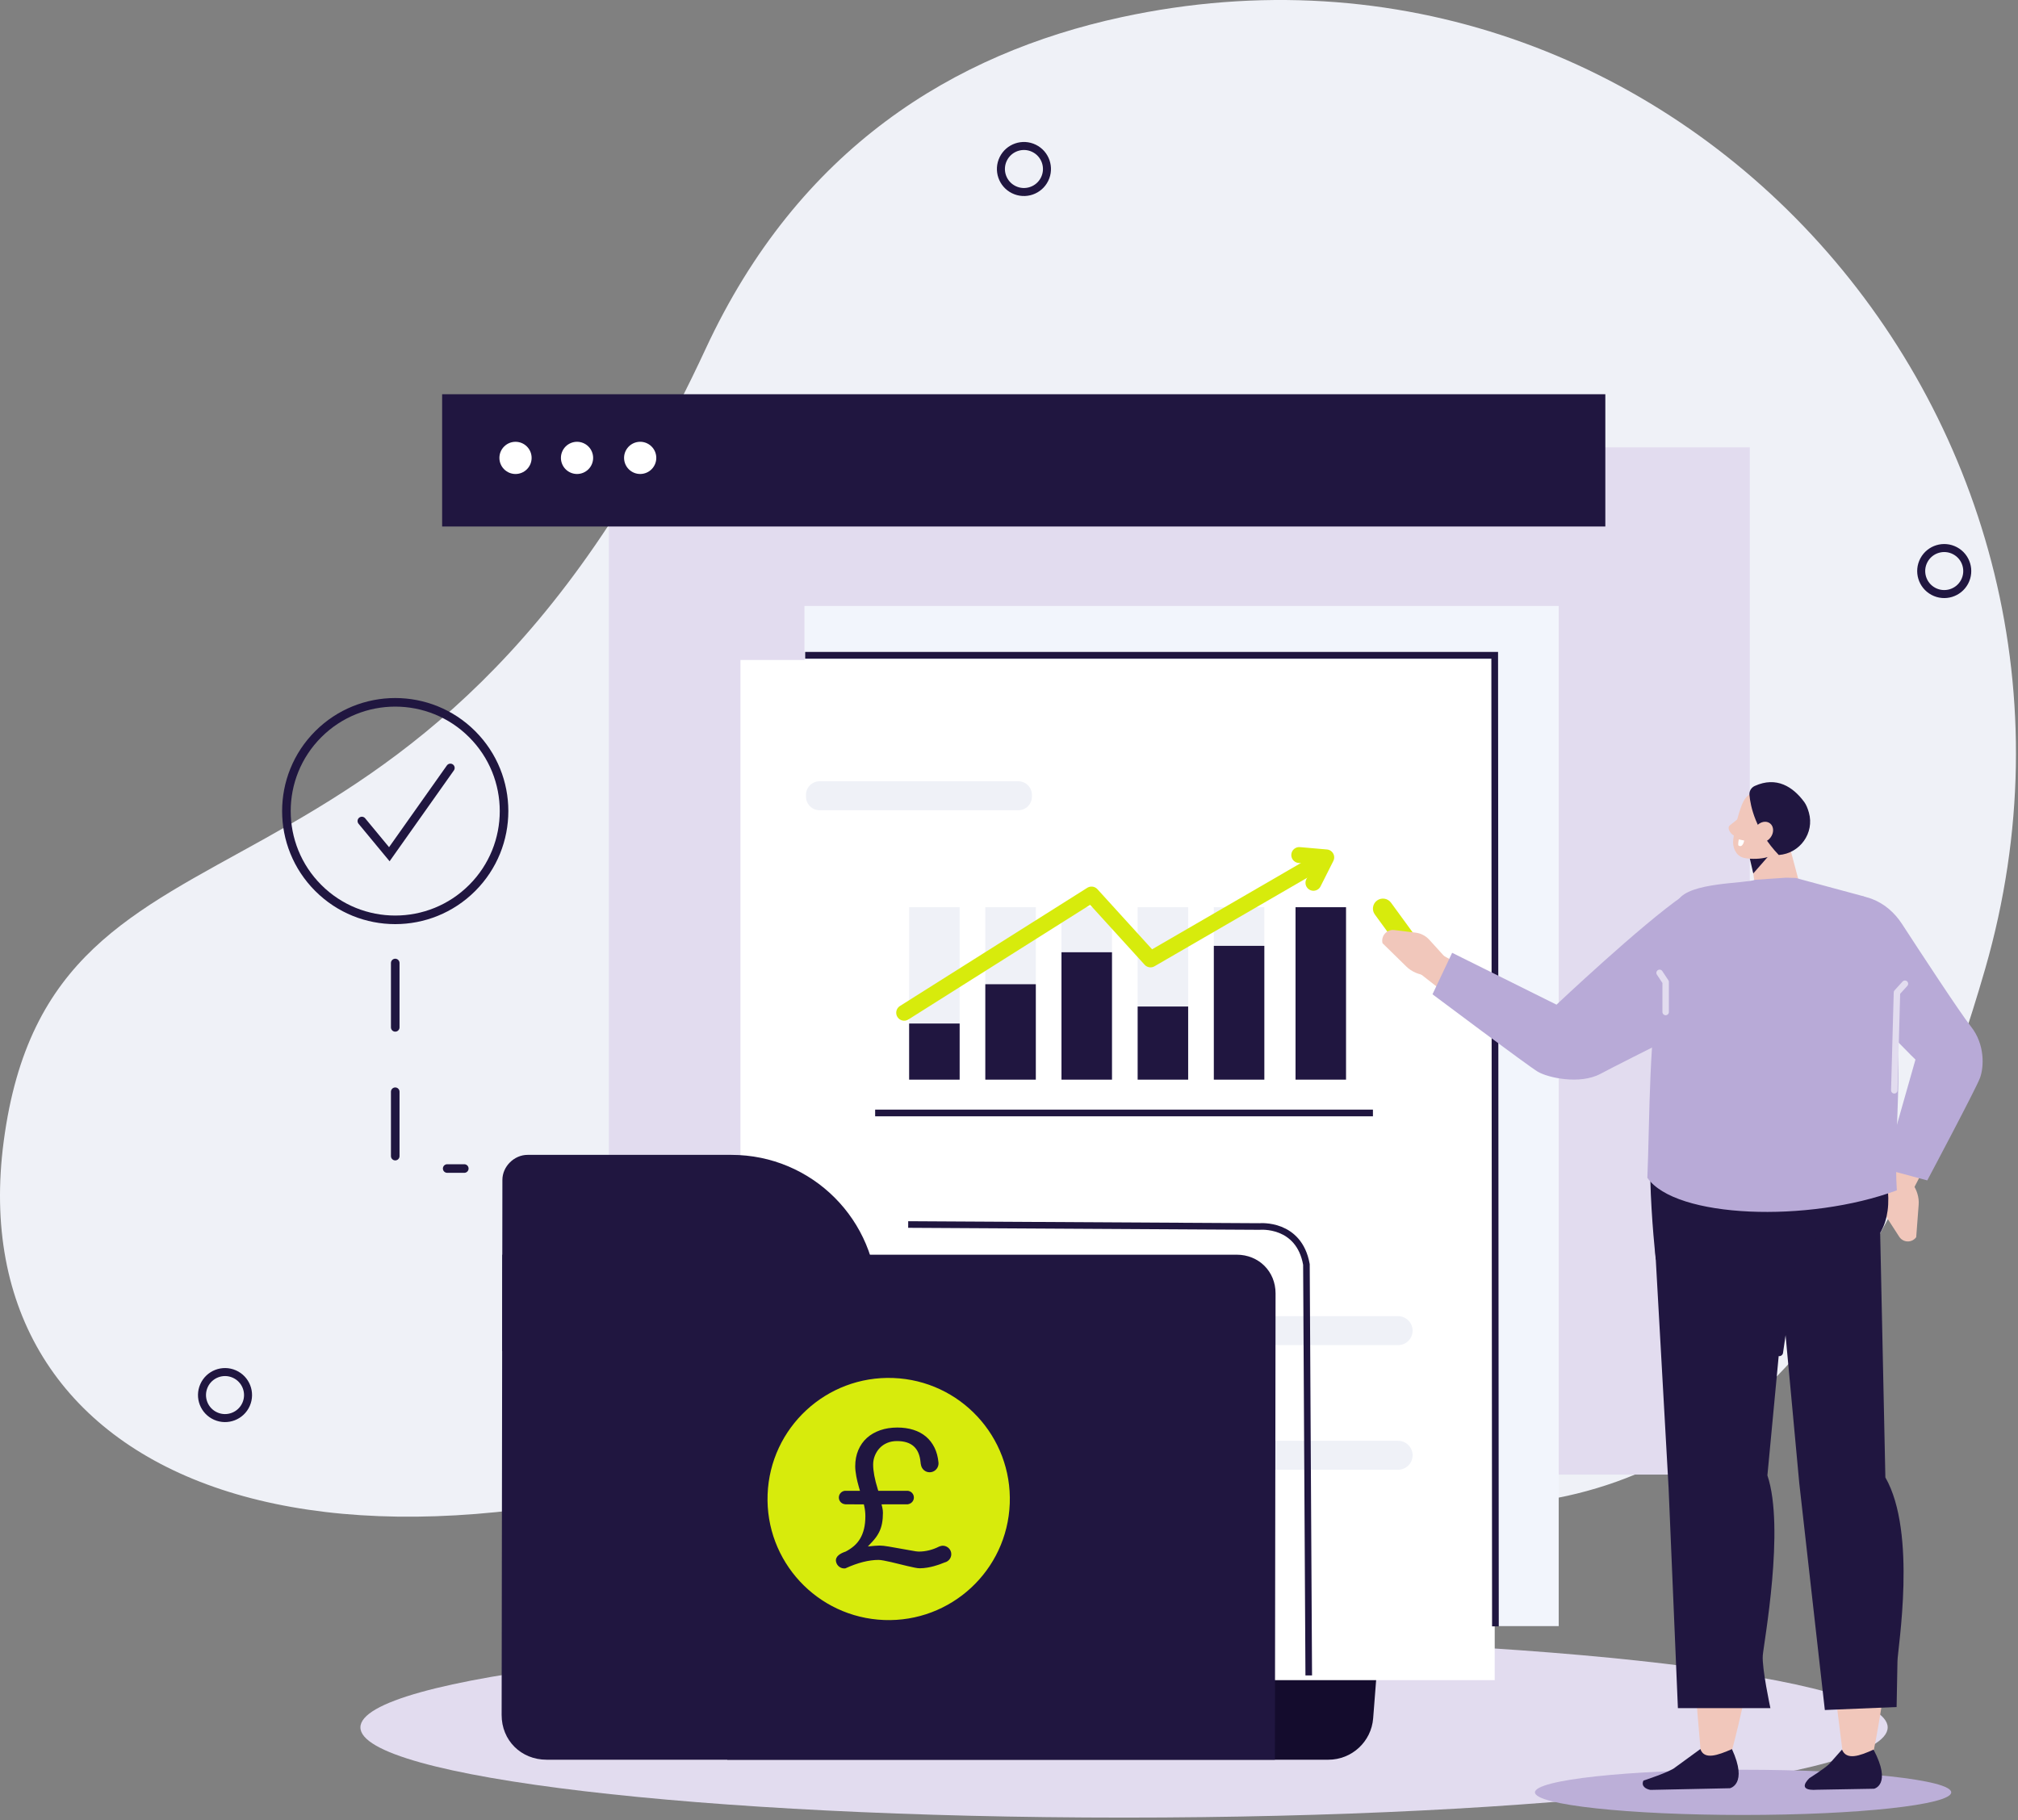 <svg width="500" height="451" viewBox="0 0 500 451" fill="none" xmlns="http://www.w3.org/2000/svg">
<rect x="0" y="0" width="500" height="451" fill="#808080" stroke="none"/>
<g style="mix-blend-mode:darken">
<mask id="mask0_105_816" style="mask-type:alpha" maskUnits="userSpaceOnUse" x="44" y="20" width="456" height="424">
<g style="mix-blend-mode:darken">
<rect x="44.029" y="20.749" width="455.972" height="422.571" fill="#D9D9D9"/>
</g>
</mask>
<g mask="url(#mask0_105_816)">
</g>
<g clip-path="url(#clip0_105_816)">
<path d="M491.876 240.053C530.738 105.08 415.104 -25.476 277.778 4.275C236.381 13.245 197.922 36.689 174.823 86.475C103.759 239.665 12.989 191.17 0.911 282.876C-10.073 366.278 79.438 405.282 215.502 350.327C274.322 326.568 425.421 470.863 491.876 240.053Z" fill="#EFF1F7"/>
<path d="M278.505 450.405C383 450.405 467.71 440.397 467.71 428.051C467.71 415.705 383 405.697 278.505 405.697C174.009 405.697 89.299 415.705 89.299 428.051C89.299 440.397 174.009 450.405 278.505 450.405Z" fill="#E2DCEF"/>
<path d="M433.543 110.852H150.859V365.405H433.543V110.852Z" fill="#E2DCEF"/>
<path d="M397.753 97.694H109.547V130.467H397.753V97.694Z" fill="#201640"/>
<path d="M130.551 116.289C132.109 114.731 132.109 112.206 130.551 110.648C128.993 109.09 126.466 109.09 124.908 110.648C123.349 112.206 123.349 114.731 124.908 116.289C126.466 117.846 128.993 117.846 130.551 116.289Z" fill="white"/>
<path d="M144.487 117.155C146.525 116.318 147.499 113.988 146.662 111.95C145.825 109.913 143.493 108.939 141.455 109.776C139.416 110.613 138.442 112.943 139.28 114.981C140.117 117.019 142.448 117.992 144.487 117.155Z" fill="white"/>
<path d="M161.76 115.925C163.118 114.19 162.813 111.683 161.078 110.325C159.343 108.967 156.835 109.271 155.476 111.006C154.117 112.74 154.422 115.247 156.157 116.605C157.892 117.964 160.401 117.659 161.76 115.925Z" fill="white"/>
<path d="M486.752 144.199C488.239 141.423 487.192 137.967 484.414 136.481C481.636 134.994 478.179 136.041 476.692 138.817C475.205 141.594 476.252 145.05 479.03 146.536C481.808 148.022 485.265 146.976 486.752 144.199Z" stroke="#201640" stroke-width="1.985" stroke-miterlimit="10" stroke-linecap="round"/>
<path d="M258.823 44.392C260.212 41.565 259.044 38.148 256.216 36.76C253.388 35.372 249.969 36.539 248.581 39.366C247.192 42.193 248.359 45.61 251.188 46.998C254.016 48.386 257.435 47.219 258.823 44.392Z" stroke="#201640" stroke-width="1.985" stroke-miterlimit="10" stroke-linecap="round"/>
<path d="M60.971 348.008C62.245 345.128 60.942 341.76 58.06 340.487C55.179 339.213 51.81 340.516 50.536 343.396C49.261 346.276 50.565 349.644 53.446 350.917C56.328 352.191 59.697 350.888 60.971 348.008Z" stroke="#201640" stroke-width="1.985" stroke-miterlimit="10" stroke-linecap="round"/>
<path d="M89.656 203.451L96.464 211.678L111.589 190.296" stroke="#201640" stroke-width="2.126" stroke-miterlimit="10" stroke-linecap="round"/>
<path d="M116.991 220.044C127.521 209.519 127.521 192.455 116.991 181.93C106.462 171.406 89.39 171.406 78.86 181.93C68.331 192.455 68.331 209.519 78.86 220.044C89.39 230.569 106.462 230.569 116.991 220.044Z" stroke="#201640" stroke-width="2.126" stroke-miterlimit="10" stroke-linecap="round"/>
<path d="M97.928 238.635V289.564H115.036" stroke="#201640" stroke-width="2.126" stroke-miterlimit="10" stroke-linecap="round" stroke-dasharray="15.95 15.95"/>
<path d="M386.204 150.158H199.32V402.954H386.204V150.158Z" fill="#F2F5FC"/>
<path d="M329.128 436.061H180.205L189.661 314.702H348.884L340.228 425.796C339.777 431.591 334.942 436.061 329.128 436.061Z" fill="#140C2D"/>
<path d="M370.344 163.548H183.461V416.344H370.344V163.548Z" fill="white"/>
<path d="M252.314 200.778H203.066C201.216 200.778 199.697 199.264 199.697 197.41V196.969C199.697 195.119 201.212 193.601 203.066 193.601H252.314C254.165 193.601 255.683 195.116 255.683 196.969V197.41C255.683 199.264 254.168 200.778 252.314 200.778Z" fill="#EFF1F7"/>
<path d="M346.415 333.326H290.02C288.046 333.326 286.432 331.712 286.432 329.74C286.432 327.767 288.046 326.153 290.02 326.153H346.411C348.385 326.153 350 327.767 350 329.74C350.003 331.709 348.388 333.326 346.415 333.326Z" fill="#EFF1F7"/>
<path d="M346.415 364.206H290.02C288.046 364.206 286.432 362.592 286.432 360.619C286.432 358.646 288.046 357.032 290.02 357.032H346.411C348.385 357.032 350 358.646 350 360.619C350.003 362.592 348.388 364.206 346.415 364.206Z" fill="#EFF1F7"/>
<path d="M217.365 334.768H124.418L124.478 292.377C124.481 289.063 127.385 286.18 130.718 286.18H181.225C201.22 286.18 217.408 302.384 217.381 322.37L217.365 334.768Z" fill="#201640"/>
<path d="M315.884 436.061H135.44C129.097 436.061 124.279 431.266 124.289 424.959L124.452 310.916H306.401C311.89 310.916 316.057 315.064 316.047 320.52L315.884 436.061Z" fill="#201640"/>
<path d="M199.496 162.379H370.344L370.521 403.017" stroke="#201640" stroke-width="1.659" stroke-miterlimit="10"/>
<path d="M225.021 303.437L312.1 303.931C312.1 303.931 321.849 302.998 323.693 313.33L324.268 415.175" stroke="#201640" stroke-width="1.635" stroke-miterlimit="10"/>
<path d="M250.187 372.597C250.817 356.036 237.897 342.101 221.329 341.471C204.761 340.841 190.82 353.756 190.19 370.316C189.56 386.876 202.48 400.812 219.048 401.442C235.615 402.071 249.557 389.157 250.187 372.597Z" fill="#D7EB0C"/>
<g clip-path="url(#clip1_105_816)">
<path d="M233.38 383.044L233.381 383.047L233.136 383.1C233.004 383.121 232.896 383.152 232.796 383.2L232.694 383.238C231.067 384.063 229.353 384.486 227.62 384.486C227.306 384.486 226.716 384.403 225.868 384.239C225.02 384.093 224.098 383.93 223.111 383.752C222.125 383.574 221.157 383.404 220.208 383.24C219.25 383.075 218.509 382.996 217.944 382.996C217.544 382.996 217.14 383.015 216.741 383.053L215.035 383.216L216.201 381.961C216.318 381.835 216.428 381.71 216.534 381.587C217.057 380.976 217.49 380.331 217.821 379.668C218.152 379.005 218.395 378.274 218.542 377.494C218.689 376.712 218.764 375.831 218.764 374.874C218.764 374.438 218.713 374.005 218.612 373.586L218.417 372.781L224.931 372.768C225.047 372.758 225.146 372.732 225.243 372.687C225.965 372.452 226.432 371.814 226.432 371.09C226.432 370.282 225.855 369.591 225.059 369.444C225.001 369.432 224.949 369.424 224.896 369.423L224.888 369.424C224.868 369.423 224.852 369.423 224.84 369.422L224.755 369.428H217.612L217.469 368.97C216.72 366.565 216.34 364.533 216.34 362.931C216.34 362.147 216.487 361.391 216.776 360.686C217.064 359.982 217.466 359.354 217.971 358.82C218.473 358.288 219.093 357.863 219.815 357.558C220.533 357.254 221.349 357.1 222.238 357.1C225.853 357.1 227.766 358.818 228.085 362.353C228.09 362.372 228.095 362.392 228.098 362.412L228.111 362.572L228.106 362.605C228.11 362.678 228.131 362.789 228.173 362.919C228.341 364.043 229.251 364.832 230.344 364.832C231.474 364.832 232.408 363.972 232.525 362.871H232.524L232.537 362.569C232.537 362.565 232.533 362.528 232.531 362.488L232.53 362.439C232.403 361.036 232.063 359.772 231.524 358.692C230.986 357.616 230.272 356.702 229.406 355.975C228.537 355.246 227.492 354.686 226.301 354.311C225.108 353.936 223.778 353.746 222.348 353.746C220.801 353.746 219.371 353.97 218.097 354.412C216.822 354.854 215.713 355.493 214.803 356.308C213.889 357.126 213.169 358.145 212.662 359.336C212.154 360.53 211.897 361.88 211.897 363.353C211.897 364.047 211.99 364.902 212.175 365.895C212.32 366.681 212.541 367.588 212.833 368.593L213.076 369.428L209.362 369.42C208.511 369.501 207.843 370.219 207.843 371.091C207.843 371.947 208.49 372.659 209.346 372.749L209.506 372.778L214.039 372.782L214.152 373.295C214.323 374.085 214.411 374.894 214.411 375.698C214.411 376.88 214.298 377.943 214.076 378.852C213.855 379.758 213.532 380.574 213.117 381.271C212.703 381.966 212.189 382.583 211.587 383.102C210.989 383.619 210.295 384.085 209.526 384.484C208.287 384.896 206.903 385.642 207.138 386.948C207.329 388.015 208.345 388.791 209.428 388.648C209.461 388.642 209.462 388.642 209.49 388.628C212.519 387.248 215.268 386.551 217.678 386.551C217.99 386.551 218.426 386.604 218.973 386.707C219.521 386.811 220.127 386.938 220.776 387.087C221.428 387.235 222.103 387.397 222.8 387.576C223.496 387.754 224.167 387.917 224.812 388.065C225.458 388.213 226.047 388.344 226.58 388.455C227.116 388.566 227.53 388.62 227.843 388.62H227.938C230.372 388.62 232.956 387.603 233.065 387.559C233.304 387.455 234.033 387.184 234.033 387.184C235.192 386.922 235.904 385.797 235.651 384.669C235.421 383.645 234.427 382.932 233.38 383.044Z" fill="#201640"/>
</g>
<path d="M313.265 224.809H300.752V267.538H313.265V224.809Z" fill="#EFF1F7"/>
<path d="M294.392 224.809H281.879V267.538H294.392V224.809Z" fill="#EFF1F7"/>
<path d="M275.517 224.809H263.004V267.538H275.517V224.809Z" fill="#EFF1F7"/>
<path d="M256.644 224.809H244.131V267.538H256.644V224.809Z" fill="#EFF1F7"/>
<path d="M237.771 224.809H225.258V267.538H237.771V224.809Z" fill="#EFF1F7"/>
<path d="M237.771 253.633H225.258V267.539H237.771V253.633Z" fill="#201640"/>
<path d="M256.644 243.896H244.131V267.538H256.644V243.896Z" fill="#201640"/>
<path d="M275.517 235.972H263.004V267.539H275.517V235.972Z" fill="#201640"/>
<path d="M294.392 249.418H281.879V267.538H294.392V249.418Z" fill="#201640"/>
<path d="M313.265 234.384H300.752V267.538H313.265V234.384Z" fill="#201640"/>
<path d="M333.507 224.809H320.994V267.538H333.507V224.809Z" fill="#201640"/>
<path d="M216.836 275.795H340.171" stroke="#201640" stroke-width="1.659" stroke-miterlimit="10"/>
<path d="M321.916 211.88L328.604 212.462L325.431 218.762" stroke="#D7EB0C" stroke-width="3.94" stroke-miterlimit="10" stroke-linecap="round" stroke-linejoin="round"/>
<path d="M224.025 250.96L270.446 221.667L285.065 237.742L325.262 214.434" stroke="#D7EB0C" stroke-width="3.94" stroke-miterlimit="10" stroke-linecap="round" stroke-linejoin="round"/>
<path d="M350.697 236.181C351.8 235.377 352.043 233.819 351.239 232.717L344.653 223.69C343.849 222.587 342.291 222.345 341.188 223.149C340.085 223.952 339.842 225.51 340.646 226.612L347.232 235.639C348.036 236.739 349.594 236.984 350.697 236.181Z" fill="#D7EB0C"/>
<path fill-rule="evenodd" clip-rule="evenodd" d="M395.061 258.094C391.592 263.437 385.671 265.862 379.053 262.584L350.645 240.316L357.157 236.556L380.927 249.648L395.061 258.094Z" fill="#F1C7BB"/>
<path d="M358.549 237.735L354.127 232.86C353.243 231.89 352.037 231.269 350.731 231.11L345.448 230.469C343.608 230.246 342.109 231.93 342.548 233.73L348.459 239.519C349.764 240.797 351.615 241.591 353.645 241.74L357.028 241.989L358.549 237.735Z" fill="#F1C7BB"/>
<path fill-rule="evenodd" clip-rule="evenodd" d="M359.797 236.105L354.93 246.387C354.93 246.387 378.524 264.088 381.022 265.573C383.521 267.057 391.438 268.841 396.562 266.091C401.685 263.341 433.543 247.433 433.543 247.433C433.543 247.433 428.559 214.029 416.956 222.02C406.742 229.051 385.657 248.957 385.657 248.957L359.797 236.105Z" fill="#B8AAD7"/>
<path fill-rule="evenodd" clip-rule="evenodd" d="M431.594 202.017C431.561 202.09 430.394 203.149 428.597 204.527C427.703 205.212 429.092 207.31 430.152 207.111C431.212 206.912 433.046 203.883 433.046 203.883L431.594 202.017Z" fill="#F1C7BB"/>
<path fill-rule="evenodd" clip-rule="evenodd" d="M433.4 209.31C433.4 209.31 434.281 215.533 435.012 220.691C435.205 222.066 436.251 223.245 437.746 223.78C439.242 224.314 440.953 224.119 442.225 223.268C442.641 222.989 443.046 222.72 443.431 222.461C445.176 221.296 445.973 219.373 445.478 217.523C444.212 212.78 441.903 204.142 441.903 204.142L433.4 209.31Z" fill="#F1C7BB"/>
<path fill-rule="evenodd" clip-rule="evenodd" d="M433.545 212.731L434.409 216.434L438.413 211.867L433.545 212.731Z" fill="#201640"/>
<path fill-rule="evenodd" clip-rule="evenodd" d="M444.199 202.737C444.784 200.997 443.867 199.111 442.146 198.526C440.308 197.898 437.992 197.111 436.158 196.484C434.437 195.896 432.826 196.942 431.982 198.569C430.985 200.492 429.875 204.806 429.447 208.035C429.204 209.854 430.011 211.884 431.729 212.471C433.567 213.099 439.664 213.205 441.315 210.067C442.574 207.679 443.338 205.298 444.199 202.737Z" fill="#F1C7BB"/>
<path fill-rule="evenodd" clip-rule="evenodd" d="M440.738 211.867C445.977 211.492 449.622 206.401 448.187 201.353C447.891 200.31 447.519 199.396 447.05 198.759C444.256 194.956 440.169 192.319 434.777 194.76C433.91 195.152 433.375 196.032 433.458 196.979C433.704 199.722 434.926 205.816 440.728 211.87L440.738 211.867Z" fill="#201640"/>
<path fill-rule="evenodd" clip-rule="evenodd" d="M438.638 207.603C437.701 208.782 436.162 209.104 435.199 208.327C434.235 207.546 434.212 205.959 435.149 204.78C436.086 203.601 437.624 203.279 438.588 204.056C439.551 204.836 439.571 206.424 438.638 207.603Z" fill="#F1C7BB"/>
<path d="M431.887 449.751C460.368 449.751 483.457 447.243 483.457 444.149C483.457 441.054 460.368 438.546 431.887 438.546C403.405 438.546 380.316 441.054 380.316 444.149C380.316 447.243 403.405 449.751 431.887 449.751Z" fill="#BCAFD8"/>
<path fill-rule="evenodd" clip-rule="evenodd" d="M481.64 251.926C487.328 254.314 490.667 259.568 488.707 266.499L472.496 297.694L467.781 292.108L476.074 266.984L481.64 251.926Z" fill="#F1C7BB"/>
<path d="M467.781 292.108L466.94 298.468C466.77 299.74 467.06 301.028 467.754 302.104L470.562 306.455C471.542 307.973 473.718 308.033 474.778 306.575L475.389 298.521C475.526 296.744 474.961 294.861 473.811 293.25L471.894 290.567L467.781 292.108Z" fill="#F1C7BB"/>
<path fill-rule="evenodd" clip-rule="evenodd" d="M466.89 289.65L477.519 292.506C477.519 292.506 489.614 269.754 490.59 267.093C491.567 264.433 491.86 258.82 488.348 254.387C485.573 250.883 475.399 235.324 471.253 228.947C469.449 226.177 466.903 223.932 463.83 222.767C460.029 221.322 455.125 221.272 451.829 227.934C447.536 236.612 474.595 262.563 474.595 262.563L466.89 289.65Z" fill="#B8AAD7"/>
<path fill-rule="evenodd" clip-rule="evenodd" d="M428.679 435.364C428.679 435.364 442.717 386.51 433.151 366.922L442.7 301.384L409.949 299.292L421.532 435.756L428.679 435.364Z" fill="#F1C7BB"/>
<path fill-rule="evenodd" clip-rule="evenodd" d="M421.304 433.418L415.088 437.945C413.865 439.064 407.197 441.236 407.197 441.236C406.532 442.624 407.831 443.355 408.934 443.541L428.611 443.129C428.611 443.129 433.153 442.186 429.126 433.431C425.544 435.009 422.238 436.141 421.304 433.418Z" fill="#201640"/>
<path fill-rule="evenodd" clip-rule="evenodd" d="M455.565 266.924L412.76 270.182C405.796 272.736 410.252 312.108 410.252 312.108L436.723 314.167C450.146 313.954 469.347 314.187 467.779 295.147C465.729 270.269 455.565 266.924 455.565 266.924Z" fill="#201640"/>
<path fill-rule="evenodd" clip-rule="evenodd" d="M409.949 306.705L413.425 368.656L415.734 423.282H438.653C438.653 423.282 436.513 413.368 436.766 410.223C437.019 407.078 442.298 378.636 437.909 365.601L443.481 306.705H409.949Z" fill="#201640"/>
<path fill-rule="evenodd" clip-rule="evenodd" d="M463.896 435.494C463.896 435.494 474.718 386.64 463.863 367.052L460.411 313.706L441.502 314.994L456.769 435.886L463.896 435.494Z" fill="#F1C7BB"/>
<path fill-rule="evenodd" clip-rule="evenodd" d="M456.39 433.547L453.201 437.144C452.051 438.263 448.33 440.621 448.33 440.621C448.33 440.621 444.688 443.906 450.257 443.501L464.335 443.252C464.335 443.252 468.817 442.308 464.208 433.554C460.733 435.138 457.5 436.271 456.39 433.547Z" fill="#201640"/>
<path fill-rule="evenodd" clip-rule="evenodd" d="M440.033 305.183L445.805 367.524L452.141 423.747L469.923 423.006C469.923 423.006 470.089 414.8 470.136 411.655C470.183 408.51 475.027 379.839 467.139 366.112L465.82 304.157L440.033 305.183Z" fill="#201640"/>
<path d="M440.838 335.103L444.553 309.361L450.527 307.634" stroke="#201640" stroke-width="1.908" stroke-miterlimit="10" stroke-linecap="round" stroke-linejoin="round"/>
<path fill-rule="evenodd" clip-rule="evenodd" d="M434.86 218.011L442.518 217.496L444.884 217.553L461.843 222.132C467.039 224.703 469.624 231.641 467.637 237.107L468.817 248.515C472.06 261.843 469.073 281.275 469.98 294.967C448.094 303.091 415.074 301.892 408.166 291.856C408.781 277.399 408.502 254.43 411.645 242.175C413.851 233.577 412.216 229.18 415.835 223.046C418.473 218.582 432.501 218.971 434.86 218.011Z" fill="#B8AAD7"/>
<path d="M469.348 270.179L470.009 245.945L471.983 243.773" stroke="#E2DCEF" stroke-width="1.601" stroke-miterlimit="10" stroke-linecap="round" stroke-linejoin="round"/>
<path d="M411.199 241.076L412.701 243.348V250.774" stroke="#E2DCEF" stroke-width="1.601" stroke-miterlimit="10" stroke-linecap="round" stroke-linejoin="round"/>
<path fill-rule="evenodd" clip-rule="evenodd" d="M430.815 208.011L432.158 208.284C432.158 208.284 431.839 210.183 430.769 209.539C430.54 209.399 430.815 208.011 430.815 208.011Z" fill="white"/>
<path d="M168.431 310.916H125.506" stroke="#201640" stroke-width="1.635" stroke-miterlimit="10"/>
</g>
</g>
<defs>
<clipPath id="clip0_105_816">
<rect width="500" height="450.405" fill="white"/>
</clipPath>
<clipPath id="clip1_105_816">
<rect width="34.919" height="34.919" fill="white" transform="translate(203.947 353.746)"/>
</clipPath>
</defs>
</svg>
